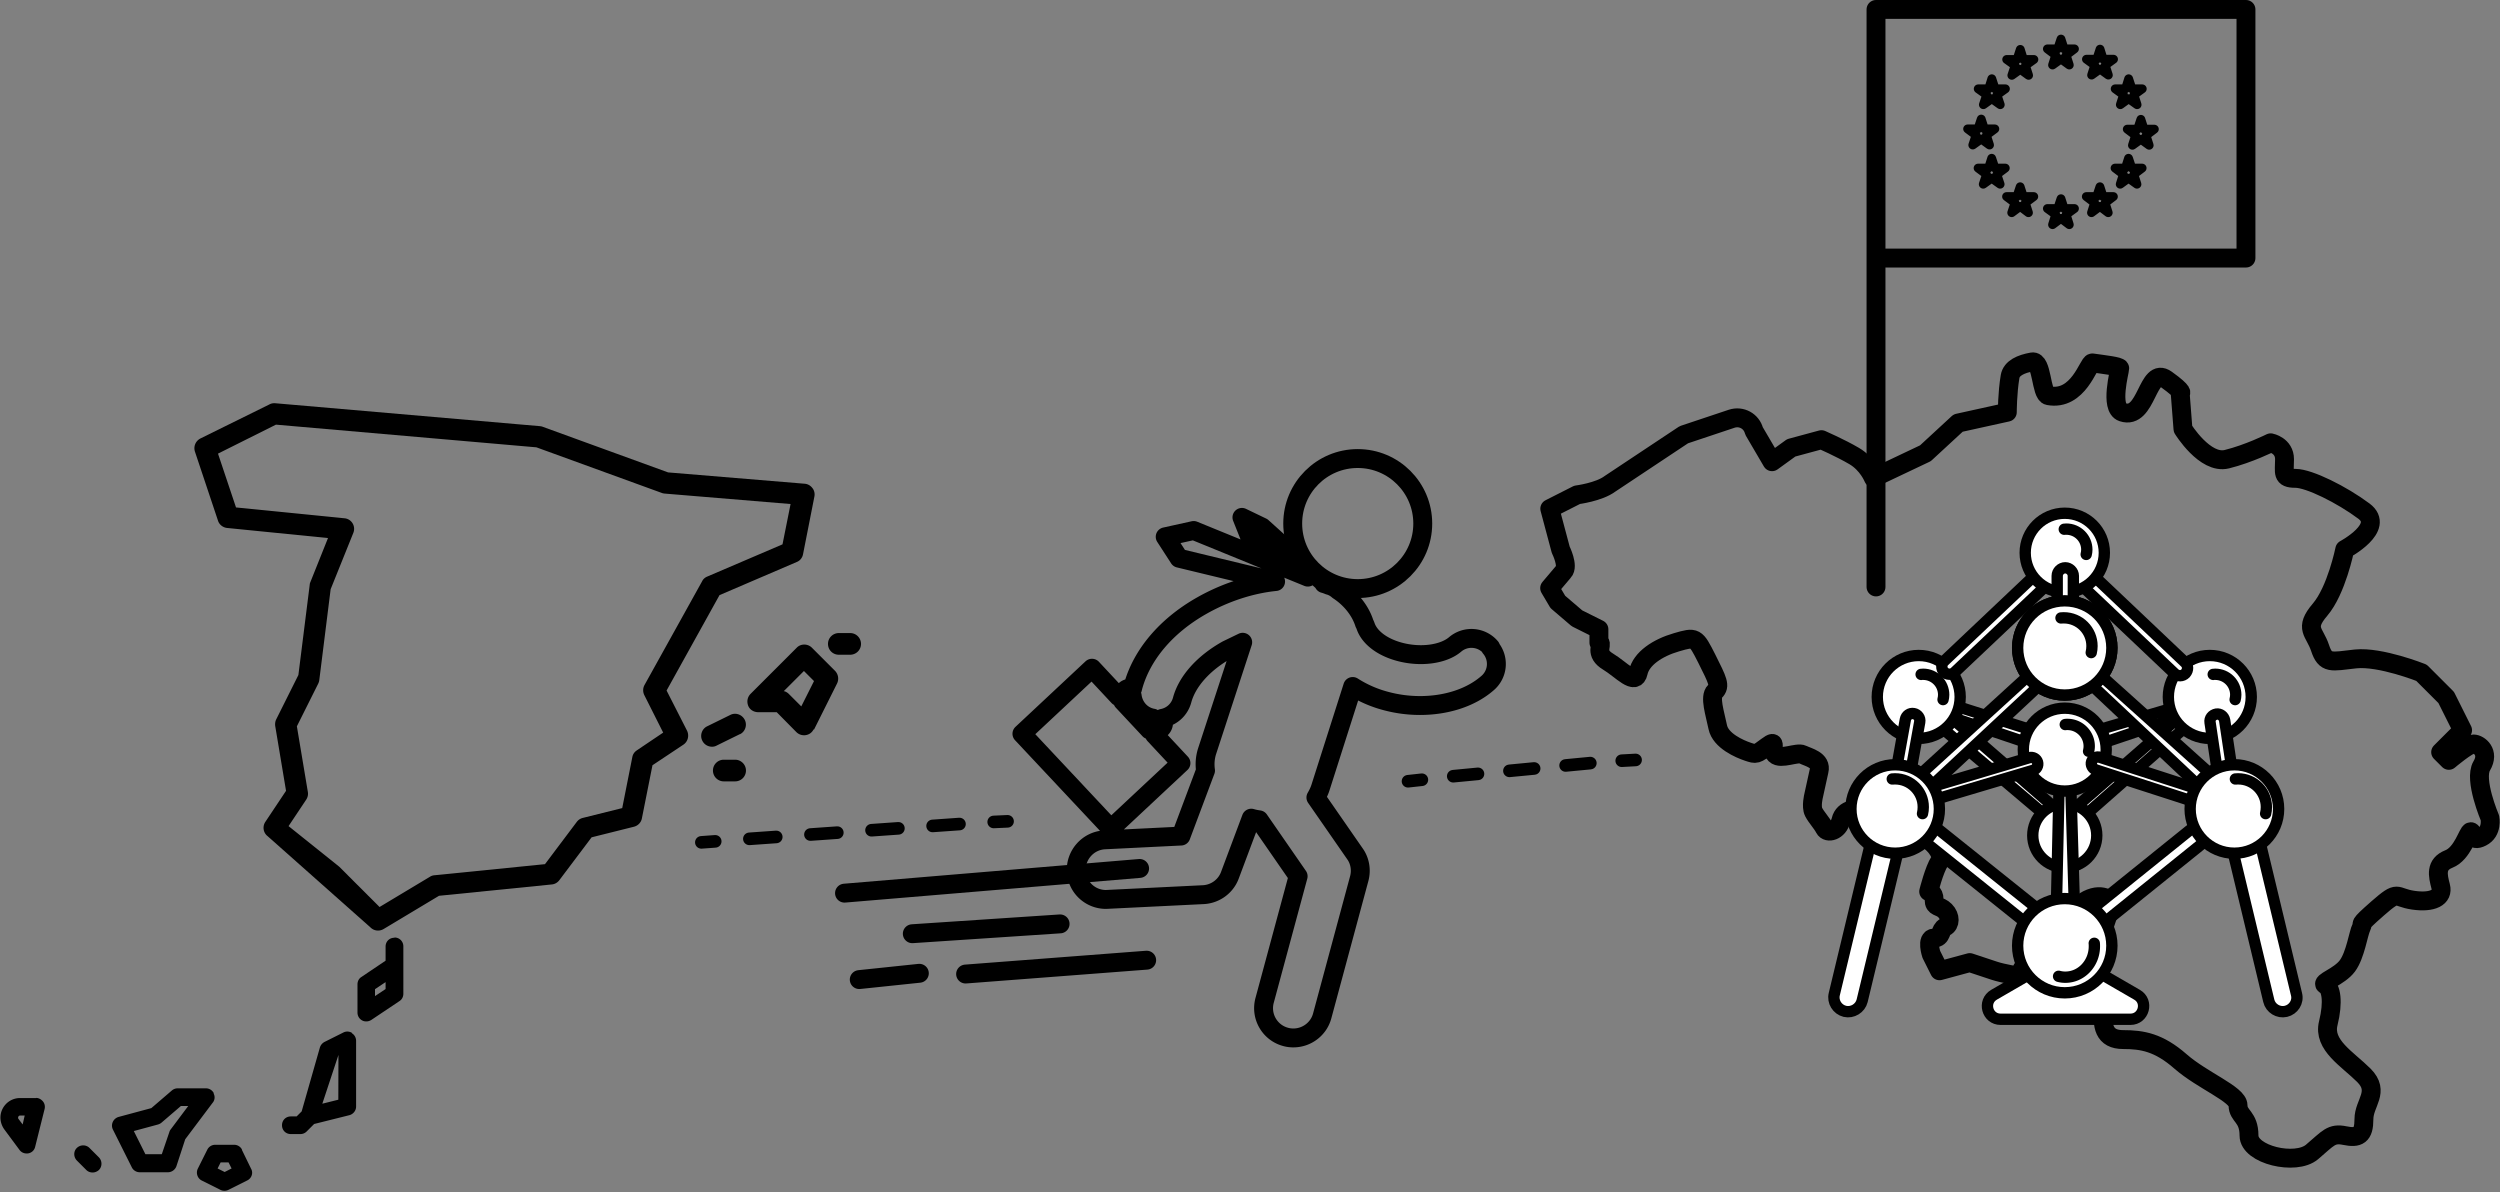 <svg xmlns="http://www.w3.org/2000/svg" xmlns:xlink="http://www.w3.org/1999/xlink" width="1984" height="946"><rect width="100%" height="100%" fill="#808080" stroke="none"/><style><![CDATA[.B{stroke:#000}.C{stroke-linejoin:round}.D{stroke-linecap:round}.E{stroke-width:15}]]></style><g fill="none" class="B C E"><circle cx="1077.5" cy="415.5" r="51.6"/><path d="M1183 513.7a20 20 0 0 0-28.2-2.3c-9.4 8-27.7 10.4-44.4 5.8-13.6-3.7-23.5-11.3-26.6-20.2a16 16 0 0 0-1-2.3c-3.5-11-11.7-20.3-20.8-26.2-2-1.8-4.6-3.3-7.4-4-1.2-.5-2.5-1-4-1.4h.7l-49.7-44.8-16-7.7 6.3 15.8 46 31.6-90.6-37-22.6 5 11 17 76.6 18.5c-19.7 2-40.2 8.7-58.7 19.2-28.2 16-47.6 39-54.5 64.4l-.3 1.3c-2-.6-4.4-.2-6 1.4l-5.2 5-21-22.5-55.6 52 70.6 75.3 55.6-52-21-22.5 5.2-5c2.3-2 2.6-5.6 1-8a20 20 0 0 0 15.7-14.4c4-15 17-29.5 35.7-40l12.4-6L958 596c-1.7 5.3-2 10.5-1.3 15.5l-19.5 52-60.6 3c-13 .7-23 11.8-22.5 24.8.6 12.7 11 22.5 23.6 22.5l77.3-3.8c9.4-.5 17.7-6.5 21-15.3l17-45.4c2 .6 4 1 6.2 1.3l31 44.8-26.6 98.5c-3.4 12.6 4 25.6 16.7 29a22 22 0 0 0 6.2.8c10.4 0 20-7 22.8-17.5l29.4-109c1.8-6.7.6-14-3.4-19.6l-31-44.7c1.4-2.4 2.7-5 3.6-7.8l25.6-80.3a92 92 0 0 0 25.9 11.4 104 104 0 0 0 27.5 3.7c20.5 0 40-6 53.4-17.6a20 20 0 0 0 2.5-28.3zm-265.6 60.5l-5.2 5-21.2-22.7 5.2-5c.4-.4 1-.4 1.5 0l.8.8c1 8 6.5 15 14.6 17.2.6.2 1.2.3 1.8.4l2.7 2.8c.3.5.2 1-.2 1.5z"/></g><path d="M529 548l42-75.7 61.3-26.3c2.6-1 4.5-3.4 5-6.2l9-45.7c.5-2.4-.1-5-1.6-6.8-1.5-2-3.7-3.2-6-3.4l-108.5-9-99.5-36.2c-.7-.3-1.4-.4-2.2-.5L218.3 320c-1.6-.1-3.2.2-4.6 1L159 348c-3.8 2-5.6 6.3-4.3 10.4l18.3 54.8c1 3.2 4 5.5 7.3 5.8l80 8-14 35c-.3.7-.5 1.4-.5 2l-9 71.7-17.6 35.2c-.8 1.6-1 3.5-.8 5.2l8.6 51.5-16.4 24.6c-2.5 3.7-1.7 8.7 1.8 11.4L294 736c1.7 1.7 3.8 2.5 6 2.5 1.5 0 3-.4 4.4-1.2l44-26.4 89.5-9c2.4-.2 4.6-1.5 6-3.4l25.6-34 33.6-8.4c3.2-.8 5.7-3.4 6.3-6.6l8.4-42.2 24.5-16.3c3.6-2.4 4.8-7 3-11L529 548zm-23.6 47.5a8 8 0 0 0-3.6 5.4l-8 40.4-31.3 7.8c-2 .5-3.6 1.6-4.8 3.2l-25.2 33.5-87.7 8.8c-1.3.1-2.5.5-3.6 1.2l-40 24-31.8-31.8c-.2-.2-.5-.4-.7-.6L229 655.6l14-21c1.2-1.8 1.7-4 1.3-6.2l-8.7-52 17-34a9 9 0 0 0 .8-2.8l9-72 18-44.7c1-2.5.8-5.3-.6-7.6s-3.8-3.8-6.5-4l-86-8.6L173 360l46-23 206.7 18 99.5 36.2c.7.3 1.5.4 2.2.5l100 8.3-6.4 32-59.8 25.6c-1.7.7-3.2 2-4 3.7l-45.7 82.3c-1.4 2.5-1.4 5.5-.2 8l15 29.8-20.8 14zM646 579l18.3-36.6c1.6-3.3 1-7.3-1.6-10L644.3 514c-3.3-3.3-8.8-3.3-12 0l-36.6 36.6c-2.5 2.5-3.2 6-2 9.3s4.5 5.3 8 5.3h14.7L632 581c1.6 1.6 3.8 2.5 6 2.5.5 0 1 0 1.4-.1 2.7-.4 5-2 6.3-4.6zm-10-18.3l-10-10c-1-1-2.5-2-4-2.2l16-16 8 8-10.2 20.3zm-48.8 22c4.2-2 6-7.3 3.8-11.5s-7.3-6-11.5-3.8l-18.3 9c-4.2 2-6 7.3-3.8 11.5 1.5 3 4.5 4.7 7.7 4.7 1.3 0 2.6-.3 3.8-1l18.3-9zm-3.8 20.2h-9c-4.7 0-8.6 3.8-8.6 8.6 0 4.7 3.8 8.6 8.6 8.6h9c4.7 0 8.6-3.8 8.6-8.6s-4-8.6-8.6-8.6zm82.3-83.3h9c4.7 0 8.6-3.8 8.6-8.6 0-4.7-3.8-8.6-8.6-8.6h-9c-4.7 0-8.6 3.8-8.6 8.6s3.8 8.6 8.6 8.6zm-496 348a7 7 0 0 0-6.3-3.9H141c-1.7 0-3.3.6-4.6 1.7l-16.3 14-26 7c-2 .6-3.7 2-4.6 4a7 7 0 0 0 .1 6l15 30a7 7 0 0 0 6.3 3.9h22.4c3 0 5.7-2 6.7-4.8l7-21.4 21.8-29c1.7-2 2-5 .7-7.3zm-34.3 28.8c-.5.6-.8 1.3-1 2l-6 17.6h-13l-9.2-18.4 19.2-5.2c1-.3 2-.8 2.7-1.4l15.5-13.3h5.8l-14 18.7zm56.7 16a7 7 0 0 0-6.3-3.9h-15a7 7 0 0 0-6.3 3.9l-7.5 15c-1.7 3.5-.3 7.7 3 9.4l15 7.5a7 7 0 0 0 3.1.7 7 7 0 0 0 3.1-.7l15-7.5c3.5-1.7 5-6 3-9.4l-7.3-15zm-13.8 17.7l-5.6-2.8 2.4-4.8h6.3l2.4 4.8-5.5 2.8zm101-110.4c-2-1.3-4.7-1.4-6.8-.3l-15 7.5c-1.8 1-3 2.5-3.6 4.3L239.4 882l-4 4h-4.6c-4 0-7 3-7 7s3 7 7 7h7.5a7 7 0 0 0 5-2l6-6 28-7c3-.8 5.3-3.6 5.3-6.8V826c0-2.4-1.2-4.7-3.3-6zm-10.7 53l-12.8 3.2 12.8-38.7-.1 35.5zM313 744.2c-4 0-7 3-7 7v11.2l-19.3 13c-2 1.3-3 3.5-3 5.8v22.4c0 2.6 1.4 5 3.7 6.2 1 .6 2.2.8 3.3.8 1.4 0 2.7-.4 4-1.2l22.4-15c2-1.3 3-3.5 3-5.8V751c0-3.8-3-7-7-7zm-7 40.7l-8.4 5.6V785l8.4-5.6v5.6zM71 911c-2.7-2.7-7.2-2.7-10 0s-2.7 7.2 0 10l7.5 7.5c1.4 1.4 3.2 2 5 2s3.6-.7 5-2c2.7-2.7 2.7-7.2 0-10L71 911zm-42.3-39.6H16c-6 0-11.3 3.3-14 8.6s-2 11.6 1.5 16.4l12 16.2c1.3 1.8 3.4 2.8 5.6 2.8.5 0 1 0 1.4-.1 2.7-.5 4.8-2.5 5.4-5.2l7.5-30c.5-2 .1-4.3-1.3-6s-3.4-2.8-5.5-2.8zm-10.7 21l-3.3-4.4c-.4-.5-.4-1-.2-1.7.3-.6.8-1 1.4-1h3.7l-1.6 7z"/><g fill="none" class="B C"><g stroke-width="10" class="D"><path d="M556.6 668.5l11-.8"/><path stroke-dasharray="21.38,27.21" d="M594.7 665.7L775 653"/><path d="M788.6 652.3l11-.5m317.8-31.8l11-1.2"/><path stroke-dasharray="19.707,25.081" d="M1153.3 616l121.3-11.6"/><path d="M1287 603.7l11-.6"/></g><g class="E"><path d="M904.4 689.2l-234.2 19.6M910 762l-143.7 11m75-39.8L724 741m5.6 31.4l-47.7 5" class="D"/><path d="M1269.6 509.8c2.2 2.2-4.3 8.7 6.5 15.2s21.7 19.6 24 8.7 15.2-19.6 30.4-24 15.2-4.3 24 13c8.7 17.4 11 21.7 6.5 26s0 17.4 2.2 28.3 17.4 17.4 24 19.6 6.5 2.2 15.2-4.3 2.2 2.2 6.5 6.5 17.4-2.2 21.7 0 15.2 4.3 13 13l-4.3 19.6s-2.2 8.7 0 13 6.5 8.7 8.7 13 11 2.2 13-6.5 13-11 21.7-6.5c8.7 4.3-6.5 17.4 2.2 15.2s11-19.6 21.7-15.2 24 21.7 24 21.7 13 11 8.7 17.4-8.7 24-8.7 24 4.3 0 4.3 6.5 4.3 4.3 8.7 8.7 4.3 11 0 13-2.2 8.7-8.7 8.7-2.2 13-2.2 13l6.5 13 24-6.5 19.6 6.5c6.6 2.2 19.6 4.3 19.6 4.3s2.2-11 13-13l21.7-4.3 6.5-21.7s0-15.2 13-21.7 19.6 2.2 19.6 2.2l-17.4 52.2s6.5 0 8.7 11 4.3 4.3 2.2 19.6 0 26 15.2 26 28.3 2.2 45.6 17.4c17.4 15.2 45.6 26 45.6 34.8s8.7 8.7 8.7 24 37 24 50 13 15.2-15.2 26-13 15.2 0 15.2-13 13-21.7 0-34.8c-13-13-32.6-24-28.3-41.3s2.2-28.3-2.2-30.4 11-6.5 17.4-15.2 8.7-26 11-30.4-4.3 0 13-15.2c17.4-15.2 13-8.7 28.3-6.5s24-2.2 21.7-11-4.3-17.4 6.5-21.7c11-4.3 15.2-21.7 17.4-21.7s0 8.7 8.7 4.3 6.5-15.2 6.5-15.2-13-30.4-6.5-41.3-2.2-17.4-6.5-17.4-19.6 13-19.6 13l-6.5-6.5 17.4-17.4-13-26-19.6-19.6s-32.6-13-52.2-11c-19.6 2.2-24 4.3-28.3-8.7s-13-15.2 0-30.4 19.6-47.8 19.6-47.8 32.6-17.4 15.2-30.4-43.5-26-54.3-26c-11 0-8.7-4.3-8.7-15.2s-11-13-11-13-17.4 8.7-34.8 13-34.8-24-34.8-24l-2.2-28.3s4.3 0-11-11-15.2 32.6-34.8 26c-10.3-3.4-2.2-32.6-2.2-34.8 0-1.6-12.6-3-21.7-4.3-3-.4-11 30.4-34.8 26-6.2-1-4.8-28.3-13-26.8-8.8 1.6-16.3 4.8-17.5 11.6-2.2 13-2.2 28.3-2.2 28.3l-39 8.6-26 24-41.3 19.6s-4.3-11-15.2-17.4-26-13-26-13l-24 6.5-15.2 11L1392 342c-2-7.8-10-12.2-17.7-9.7l-38 12.7-58.7 39c-8.7 6.5-26 8.7-26 8.7l-21.7 11 8.7 32.6s6.5 13 2.2 17.4l-11 13 6.5 11 15.2 13 17.4 8.7v10.6h.7z"/></g></g><g fill="#fff" stroke-width="9" class="B C"><path d="M1477.8 794.2l30-124.8c1.5-6-2.3-12.2-8.4-13.7s-12.2 2.3-13.7 8.4l-30 124.8c-1.5 6 2.3 12.2 8.4 13.7 6 1.4 12.2-2.4 13.7-8.4zm344.7-5.2l-30-125c-1.4-6-7.6-9.8-13.6-8.4s-9.8 7.6-8.4 13.6l30 125c1.4 6 7.6 9.8 13.6 8.4s10-7.5 8.4-13.6zm-285-214.3l86.8 73.3 6.7-6.7-86-74.8zm110 65.8l82.3-71.8s8.2 6 7.5 6-83.7 73.3-83.7 73.3l-6-7.5z"/><path d="M1665.5 579.2l3 10.5 68.8-23.2-3-7.5zm-115-19.4l61.3 19.4-2.3 10.5L1545 568z"/><path d="M1525 613.6l86-78.5 9.7 6.7-87.4 81.5z"/><circle cx="1638.6" cy="663" r="25.4"/><path d="M1658.8 542.6l88.2 83 8.2-10.5-89-80zm-24.8 217l-51.5 29.8c-9.3 5.4-5.5 19.5 5.2 19.5h103c10.7 0 14.5-14.2 5.2-19.5l-51.5-29.8c-3.2-2-7.2-2-10.4 0zm-2-42h14.2l-3-99.5h-9z"/><circle cx="1638.6" cy="514.2" r="37.4"/><circle cx="1638.6" cy="594.9" r="32.9"/><circle cx="1522.7" cy="553.1" r="32.9"/><circle cx="1753.7" cy="553.1" r="32.9"/><path d="M1623.8 464.8l-72.5 68.6c-2.4 2.3-6.3 2.2-8.6-.2s-2.2-6.3.2-8.6l72.5-68.6c2.4-2.3 6.3-2.2 8.6.2 2.3 2.5 2.2 6.4-.2 8.6zm29-7.8c2.3-2.4 6-2.5 8.6-.2l72.8 69c2.4 2.3 2.5 6 .2 8.6-2.3 2.4-6 2.5-8.6.2l-72.8-69c-2.4-2.4-2.5-6.2-.2-8.6z"/><circle cx="1638.6" cy="438.7" r="31.4"/><path d="M1639 482c-3.5 0-6.4-3-6.4-6.4V457c0-3.5 3-6.4 6.4-6.4s6.4 3 6.4 6.4v18.7c-.1 3.5-3 6.3-6.4 6.3zm18.4 251c-2.5-3-2-7.7 1-10.2l82.8-66.7c3-2.5 7.7-2 10.2 1s2 7.7-1 10.2l-82.8 66.7c-3 2.5-7.7 2-10.2-1zm-37.4 0c-2.5 3-7 3.6-10.2 1l-83-66.5c-3-2.5-3.6-7-1-10.2s7-3.6 10.2-1l83 66.5c3 2.5 3.6 7 1 10.2zm-6.5-121.7l-84 25c-2.8.8-5.7-.8-6.5-3.5-.8-2.8.8-5.7 3.5-6.5l84-25c2.8-.8 5.7.8 6.5 3.5.8 2.8-.8 5.7-3.5 6.5zm53-10.3l83.5 27c2.7 1 4.3 4 3.4 6.6s-4 4.3-6.6 3.4l-83.5-27c-2.7-1-4.3-4-3.4-6.6 1-2.8 4-4.3 6.6-3.4zm99-29.3l5 33.5c.5 3.2-1.7 6-5 6.6s-6-1.7-6.6-5l-5-33.5c-.5-3.2 1.7-6 5-6.6 3-.5 6 1.7 6.6 5zm-242 1.3l-6 33.3c-.6 3.2-3.6 5.3-6.7 4.7-3.2-.6-5.3-3.6-4.7-6.7l6-33.3c.6-3.2 3.6-5.3 6.7-4.7 3 .5 5.3 3.5 4.7 6.7z"/><circle cx="1638.6" cy="514.2" r="37.4"/><circle cx="1504" cy="642" r="35.1"/><circle cx="1773.2" cy="642" r="35.1"/><circle cx="1638.6" cy="750.5" r="37.4"/><g class="D"><use xlink:href="#B"/><use xlink:href="#B" x="272.3"/><use xlink:href="#B" x="133.9" y="-127.8"/><use xlink:href="#C"/><use xlink:href="#C" x="118.2" y="115.2"/><use xlink:href="#C" x="-113.6" y="115.2"/><path d="M1639 575c.6-.1 1-.1 1.7-.1 9.5 0 17.3 7.7 17.3 17.3 0 1.4-.2 2.7-.5 4m4.5 152.4c.1.8.1 1.6.1 2.4 0 13.5-10.3 24.5-23 24.5a20 20 0 0 1-5.4-.7"/></g></g><g fill="none" class="B C"><path d="M1488.8 465.8V7.5h293.6v197.3h-293.6" class="D E"/><path d="M1635.6 31l2.5 7.8h8.2l-6.6 5 2.5 7.8-6.6-4.8-6.7 4.8 2.5-7.8-6.6-5h8.2zm0 126.7l2.5 7.8h8.2l-6.6 4.8 2.5 8-6.6-5-6.7 5 2.5-8-6.6-4.8h8.2zm63.4-63l2.5 7.8h8.2l-6.6 5 2.5 7.8-6.6-4.8-6.7 4.8 2.5-7.8-6.6-5h8.2zm-126.7-.2l2.5 7.8h8.3l-6.7 5 2.5 7.8-6.6-4.8-6.7 4.8 2.6-7.8-6.7-5h8.2zm8.4-32l2.6 8h8.2l-6.7 4.8 2.6 7.8-6.7-4.8-6.7 4.8 2.6-7.8-6.7-4.8h8.3zm22.6-23.3l2.5 8h8.3l-6.7 4.8 2.5 7.8-6.6-4.8-6.7 4.8 2.6-7.8-6.7-4.8h8.2zm86 23.3l2.6 8h8.2l-6.6 4.8 2.5 7.8-6.7-4.8-6.6 4.8 2.5-7.8-6.6-4.8h8.2zM1666.6 39l2.5 8h8.2l-6.6 4.8 2.5 7.8-6.6-4.8-6.7 4.8 2.5-7.8-6.6-4.8h8.2zm-86 86.6l2.6 7.8h8.2l-6.7 5 2.6 7.8-6.7-4.8-6.7 4.8 2.6-7.8-6.7-5h8.3zm22.6 22.6l2.5 7.8h8.3l-6.7 5 2.5 7.8-6.6-5-6.7 5 2.6-7.8-6.7-5h8.2zm86-22.6l2.6 7.8h8.2l-6.6 5 2.5 7.8-6.7-4.8-6.6 4.8 2.5-7.8-6.6-5h8.2zm-22.7 22.6l2.5 7.8h8.2l-6.6 5 2.5 7.8-6.6-5-6.7 5 2.5-7.8-6.6-5h8.2z" stroke-width="7"/></g><defs ><path id="B" d="M1501.7 618.2c.7-.1 1.5-.1 2.2-.1 12.4 0 22.4 10 22.4 22.4 0 1.8-.2 3.6-.6 5.2"/><path id="C" d="M1638.2 420c.5-.1 1-.1 1.6-.1 9 0 16.3 7.3 16.3 16.3 0 1.3-.2 2.6-.5 3.8"/></defs></svg>